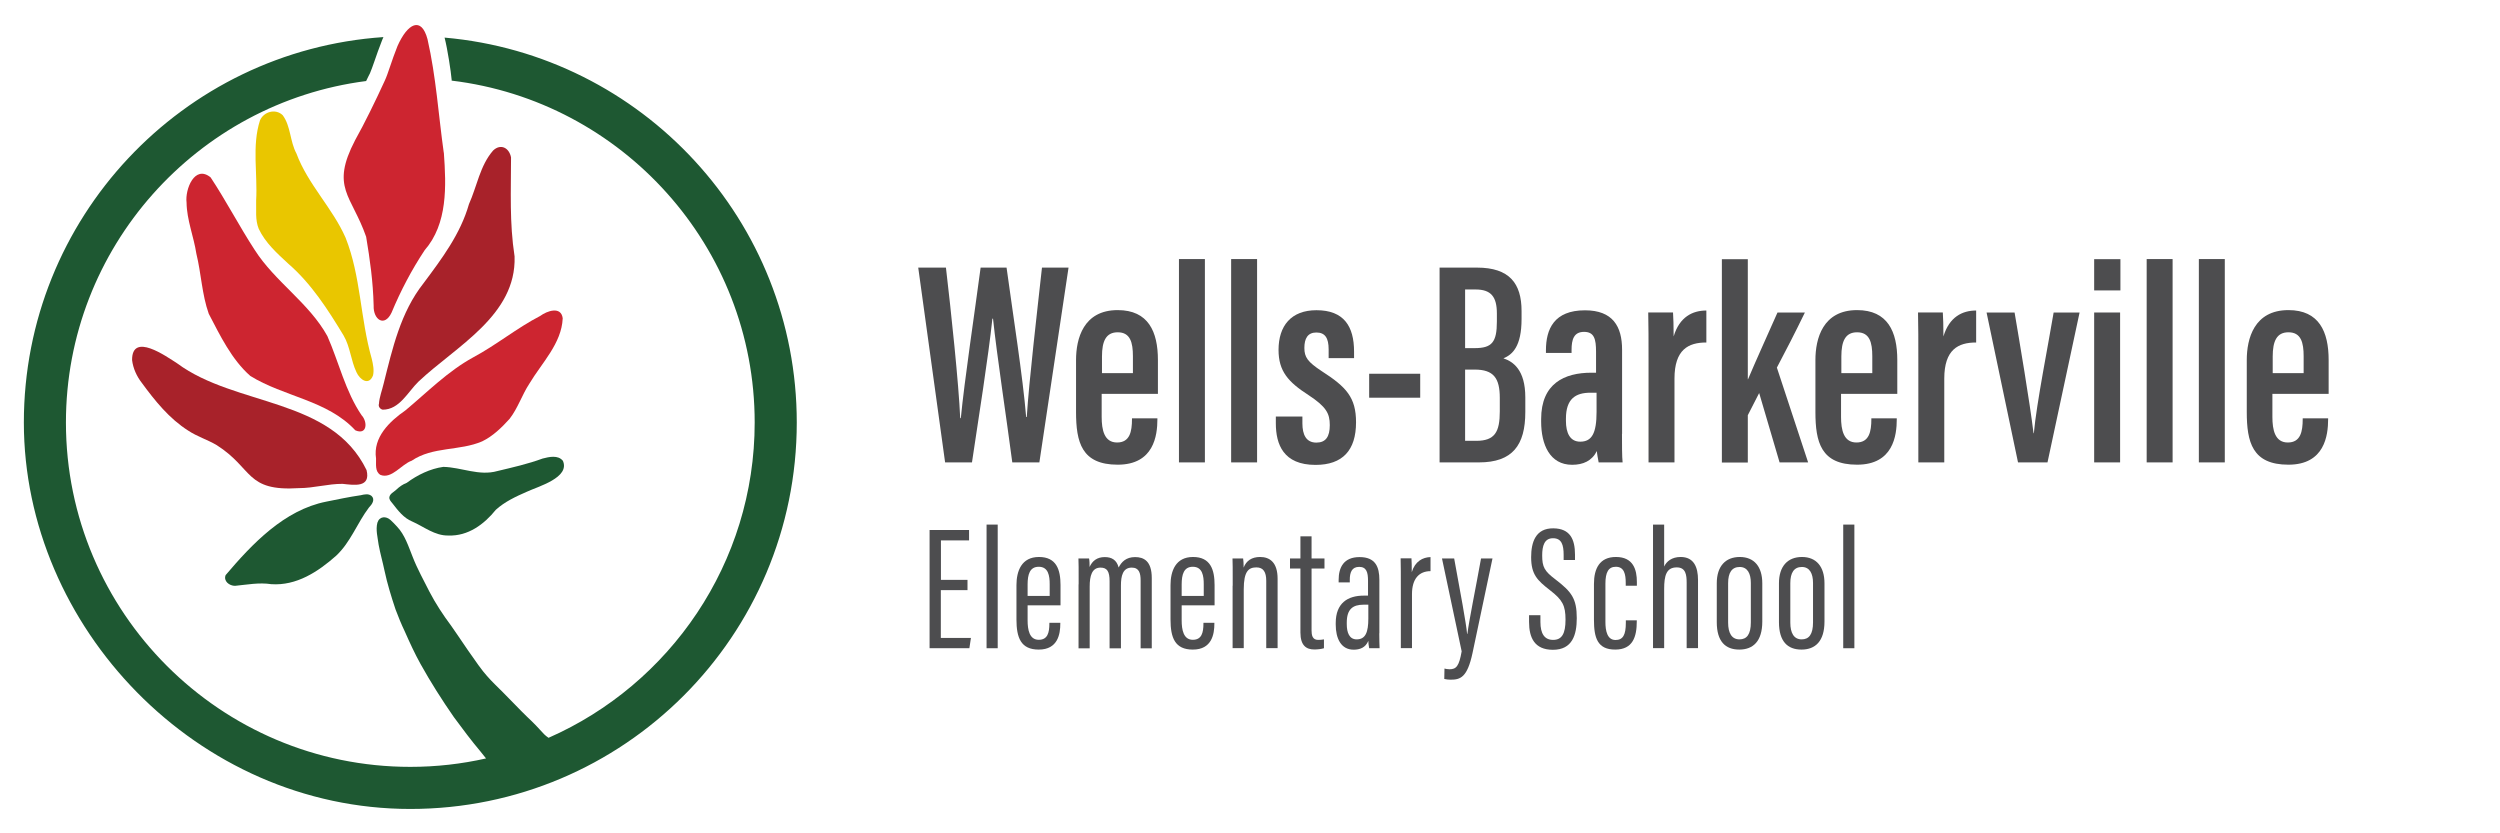 <?xml version="1.0" encoding="UTF-8"?><svg id="Layer_2" xmlns="http://www.w3.org/2000/svg" viewBox="0 0 240 80"><defs><style>.cls-1{fill:#e9c600;}.cls-2{fill:#a8222a;}.cls-3{fill:#cd2530;}.cls-4{fill:#1e5832;}.cls-5{fill:#4d4d4f;}</style></defs><path class="cls-5" d="m90.73,44.39l-2.58-18.7h2.66c.5,4.26,1.23,11.17,1.37,14.45h.06c.34-3.56,1.34-10.22,1.9-14.45h2.49c.59,4.34,1.57,10.53,1.88,14.34h.06c.22-3.47.98-9.97,1.46-14.34h2.55l-2.8,18.7h-2.6c-.56-4.28-1.48-10.28-1.85-13.8h-.06c-.39,3.7-1.34,9.63-1.96,13.8h-2.58Z"/><path class="cls-5" d="m105.76,37.81v2.21c0,1.26.25,2.46,1.48,2.46s1.43-1.06,1.43-2.24v-.08h2.44v.08c0,1.57-.34,4.37-3.81,4.37s-4-2.16-4-5.07v-4.98c0-2.04.7-4.79,4-4.79,2.94,0,3.86,2.07,3.86,4.79v3.25h-5.4Zm3-1.99v-1.62c0-1.32-.25-2.3-1.46-2.3-1.12,0-1.51.84-1.51,2.32v1.6h2.97Z"/><path class="cls-5" d="m113.18,44.39v-19.52h2.49v19.52h-2.49Z"/><path class="cls-5" d="m118.19,44.39v-19.52h2.49v19.52h-2.49Z"/><path class="cls-5" d="m125.03,39.97v.67c0,1.09.36,1.85,1.34,1.85.9,0,1.29-.56,1.29-1.68s-.34-1.76-2.04-2.88c-1.96-1.26-2.88-2.3-2.88-4.34,0-2.3,1.2-3.81,3.64-3.81,2.63,0,3.61,1.54,3.61,3.98v.62h-2.44v-.84c0-1.09-.34-1.62-1.18-1.62s-1.15.59-1.15,1.48.31,1.34,1.68,2.24c2.35,1.51,3.28,2.52,3.28,4.9,0,2.69-1.29,4.09-3.89,4.09-3.08,0-3.81-1.96-3.81-4v-.64h2.55Z"/><path class="cls-5" d="m136.34,35.88v2.3h-4.9v-2.3h4.9Z"/><path class="cls-5" d="m138.21,25.69h3.58c3.11,0,4.28,1.51,4.28,4.17v.76c0,2.63-.87,3.42-1.74,3.78.92.31,2.1,1.09,2.1,3.75v1.4c0,3.19-1.23,4.84-4.45,4.84h-3.78v-18.7Zm3.36,7.73c1.65,0,2.13-.56,2.13-2.55v-.78c0-1.6-.56-2.3-2.04-2.3h-1.01v5.63h.92Zm-.92,8.9h1.06c1.79,0,2.27-.84,2.27-2.83v-1.29c0-1.9-.59-2.72-2.41-2.72h-.92v6.83Z"/><path class="cls-5" d="m155.71,41.65c0,.92,0,2.24.06,2.74h-2.3c-.06-.31-.17-.9-.17-1.09-.48.95-1.32,1.32-2.38,1.32-2.13,0-2.97-1.93-2.97-4.14v-.25c0-3.42,2.24-4.45,4.82-4.45h.45v-2.02c0-1.2-.17-1.9-1.15-1.9s-1.2.73-1.2,1.74v.28h-2.46v-.25c0-2.04.78-3.84,3.75-3.84,2.66,0,3.56,1.54,3.56,3.78v8.09Zm-2.44-3.95h-.59c-1.43,0-2.35.59-2.35,2.49v.22c0,1.15.39,1.99,1.37,1.99,1.12,0,1.57-.81,1.57-2.86v-1.85Z"/><path class="cls-5" d="m163.8,32.88c-1.71,0-3.05.67-3.05,3.47v8.04h-2.49v-9.52c0-2.35,0-3.47-.03-4.87h2.38c.03.31.06,1.43.06,2.3.56-1.88,1.82-2.49,3.14-2.49v3.08Z"/><path class="cls-5" d="m167.78,36.41h.03c.67-1.6,2.04-4.62,2.83-6.41h2.63c-.95,1.96-1.82,3.64-2.69,5.29l3,9.1h-2.74l-1.96-6.66c-.28.53-.84,1.65-1.09,2.13v4.54h-2.49v-19.52h2.49v11.54Z"/><path class="cls-5" d="m176.74,37.81v2.21c0,1.26.25,2.46,1.48,2.46s1.43-1.06,1.43-2.24v-.08h2.44v.08c0,1.57-.34,4.37-3.81,4.37s-4-2.16-4-5.07v-4.98c0-2.04.7-4.79,4-4.79,2.94,0,3.86,2.07,3.86,4.79v3.25h-5.4Zm3-1.99v-1.62c0-1.32-.25-2.3-1.46-2.3-1.12,0-1.51.84-1.51,2.32v1.6h2.97Z"/><path class="cls-5" d="m189.7,32.88c-1.71,0-3.05.67-3.05,3.47v8.04h-2.49v-9.52c0-2.35,0-3.47-.03-4.87h2.38c.03.31.06,1.43.06,2.3.56-1.88,1.82-2.49,3.14-2.49v3.08Z"/><path class="cls-5" d="m193.4,30c.45,2.66,1.46,8.6,1.82,11.59h.03c.25-2.83,1.43-8.76,1.9-11.59h2.49l-3.08,14.39h-2.83l-3.02-14.39h2.69Z"/><path class="cls-5" d="m201.04,24.88h2.52v3h-2.52v-3Zm0,5.12h2.49v14.39h-2.49v-14.39Z"/><path class="cls-5" d="m206.08,44.39v-19.52h2.49v19.52h-2.49Z"/><path class="cls-5" d="m211.09,44.39v-19.52h2.49v19.52h-2.49Z"/><path class="cls-5" d="m218.15,37.81v2.21c0,1.26.25,2.46,1.48,2.46s1.43-1.06,1.43-2.24v-.08h2.44v.08c0,1.57-.34,4.37-3.81,4.37s-4-2.16-4-5.07v-4.98c0-2.04.7-4.79,4-4.79,2.94,0,3.86,2.07,3.86,4.79v3.25h-5.4Zm3-1.99v-1.62c0-1.32-.25-2.3-1.46-2.3-1.12,0-1.51.84-1.51,2.32v1.6h2.97Z"/><path class="cls-5" d="m92.87,56.65h-2.55v4.59h2.89l-.15.99h-3.82v-11.35h3.79v1h-2.7v3.79h2.55v.99Z"/><path class="cls-5" d="m94.71,62.23v-11.87h1.07v11.87h-1.07Z"/><path class="cls-5" d="m98.65,58.11v1.44c0,.9.17,1.87,1.07,1.87.85,0,1.02-.68,1.02-1.56v-.07h1.05v.07c0,1.02-.24,2.5-2.07,2.5-1.72,0-2.14-1.14-2.14-2.89v-3.3c0-1.34.48-2.7,2.16-2.7s2.07,1.22,2.07,2.7v1.94h-3.16Zm2.12-.9v-1.12c0-.8-.12-1.68-1.05-1.68-.87,0-1.07.75-1.07,1.7v1.1h2.12Z"/><path class="cls-5" d="m103.55,56.09c0-1.53,0-2.06-.02-2.48h1.02c.05.25.05.53.05.82.26-.58.71-.95,1.46-.95.66,0,1.14.27,1.33,1,.27-.53.71-1,1.58-1,.82,0,1.6.36,1.6,2.01v6.75h-1.07v-6.51c0-.7-.14-1.24-.85-1.24-.85,0-1.04.78-1.04,1.72v6.03h-1.09v-6.44c0-.95-.24-1.31-.87-1.31-.83,0-1.04.8-1.04,1.82v5.93h-1.07v-6.14Z"/><path class="cls-5" d="m113.44,58.11v1.44c0,.9.17,1.87,1.07,1.87.85,0,1.02-.68,1.02-1.56v-.07h1.05v.07c0,1.02-.24,2.5-2.07,2.5-1.72,0-2.14-1.14-2.14-2.89v-3.3c0-1.34.48-2.7,2.16-2.7s2.07,1.22,2.07,2.7v1.94h-3.16Zm2.12-.9v-1.12c0-.8-.12-1.68-1.05-1.68-.87,0-1.07.75-1.07,1.7v1.1h2.12Z"/><path class="cls-5" d="m118.34,56.23c0-1.73,0-2.19-.02-2.62h1.02c.03.19.05.48.05.88.25-.66.78-1.02,1.58-1.02.92,0,1.68.51,1.68,2.09v6.66h-1.09v-6.46c0-.83-.27-1.29-.94-1.29-.75,0-1.22.36-1.22,2.11v5.64h-1.07v-6Z"/><path class="cls-5" d="m123.84,53.61h1v-2.12h1.07v2.12h1.24v.97h-1.24v5.95c0,.44.08.9.63.9.17,0,.43-.02.56-.05v.85c-.25.08-.63.12-.92.12-.76,0-1.34-.36-1.34-1.63v-6.14h-1v-.97Z"/><path class="cls-5" d="m132.41,60.8c0,.59.02,1.19.03,1.43h-1c-.05-.22-.08-.56-.08-.71-.27.66-.82.85-1.41.85-1.22,0-1.72-1.09-1.72-2.41v-.15c0-1.92,1.16-2.63,2.69-2.63h.41v-1.43c0-.8-.14-1.33-.85-1.33s-.9.54-.9,1.24v.25h-1.07v-.24c0-1.19.48-2.19,2.01-2.19s1.9.95,1.9,2.19v5.13Zm-1.05-2.75h-.46c-1.02,0-1.61.42-1.61,1.72v.15c0,.8.24,1.46.95,1.46.85,0,1.12-.68,1.12-2.01v-1.33Z"/><path class="cls-5" d="m137.34,54.83c-1.09,0-1.79.71-1.79,2.21v5.18h-1.07v-5.68c0-1.39,0-2.21-.02-2.94h1.04c.02.24.03.73.03,1.33.31-1.04,1.05-1.43,1.8-1.45v1.34Z"/><path class="cls-5" d="m139.6,53.61c.59,3.21,1.16,6.27,1.24,7.24h.03c.17-1.36.8-4.39,1.31-7.24h1.1l-1.92,9.09c-.51,2.38-1.19,2.55-2.12,2.55-.2,0-.42-.03-.59-.07l.02-1c.08.03.32.07.48.07.65,0,.92-.29,1.17-1.72l-1.89-8.92h1.17Z"/><path class="cls-5" d="m147.88,59.06v.65c0,1.12.39,1.72,1.22,1.72s1.19-.58,1.19-1.94-.29-1.9-1.48-2.82c-1.22-.95-1.82-1.51-1.82-3.18,0-1.43.42-2.79,2.14-2.77,1.6.02,2.07,1.05,2.07,2.53v.51h-1.09v-.48c0-.97-.19-1.61-1.02-1.61s-1.04.73-1.04,1.65c0,1.12.22,1.51,1.28,2.31,1.55,1.19,2.04,1.84,2.04,3.71,0,1.6-.42,3.04-2.29,3.04-1.77,0-2.29-1.17-2.29-2.67v-.65h1.09Z"/><path class="cls-5" d="m157.13,59.54v.12c0,1.46-.37,2.7-2.07,2.7s-2.04-1.12-2.04-2.86v-3.45c0-1.46.54-2.58,2.11-2.58,1.68,0,2.01,1.24,2.01,2.4v.36h-1.07v-.27c0-.82-.14-1.55-.95-1.55-.71,0-1,.53-1,1.62v3.69c0,.83.17,1.72.97,1.72.71,0,.99-.48.99-1.65v-.24h1.07Z"/><path class="cls-5" d="m158.69,50.36h1.07v4.03c.22-.49.73-.92,1.58-.92,1.27,0,1.67.97,1.67,2.21v6.54h-1.09v-6.27c0-.75-.08-1.48-.95-1.48-.99,0-1.21.76-1.21,2.07v5.68h-1.07v-11.87Z"/><path class="cls-5" d="m169.18,56v3.67c0,1.89-.88,2.69-2.21,2.69s-2.16-.78-2.16-2.63v-3.74c0-1.62.83-2.52,2.21-2.52s2.16.93,2.16,2.53Zm-3.28-.02v3.79c0,.99.34,1.61,1.09,1.61.7,0,1.09-.48,1.09-1.63v-3.79c0-.88-.31-1.53-1.07-1.53s-1.11.56-1.11,1.55Z"/><path class="cls-5" d="m175.15,56v3.67c0,1.89-.88,2.69-2.21,2.69s-2.16-.78-2.16-2.63v-3.74c0-1.62.83-2.52,2.21-2.52s2.16.93,2.16,2.53Zm-3.28-.02v3.79c0,.99.34,1.61,1.09,1.61.7,0,1.09-.48,1.09-1.63v-3.79c0-.88-.31-1.53-1.07-1.53s-1.11.56-1.11,1.55Z"/><path class="cls-5" d="m176.95,62.23v-11.87h1.07v11.87h-1.07Z"/><path class="cls-3" d="m42.61,14.66c.23,3.19.38,6.81-1.85,9.37-1.25,1.89-2.3,3.89-3.17,5.98-.68,1.44-1.77.67-1.72-.67-.06-2.35-.35-4.38-.72-6.61-1.41-4.03-3.44-4.7-1.06-9.27.91-1.62,2-3.86,2.86-5.74.31-.66.65-1.91,1.21-3.3.97-2.19,2.29-2.87,2.88-.66.83,3.64,1.05,7.27,1.56,10.89Z"/><path class="cls-4" d="m42.68,3.61c.29,1.13.61,3.26.68,4.05,0,.03,0,.05,0,.08,16.36,1.97,29.09,15.93,29.09,32.82,0,13.51-8.15,25.15-19.79,30.27-.16-.11-.31-.23-.42-.34-.52-.58-1.06-1.14-1.63-1.67-.79-.76-1.53-1.57-2.31-2.34-.52-.53-1.07-1.03-1.56-1.6-.82-.88-2.93-4.13-3.43-4.81-.77-1.03-1.48-2.11-2.08-3.26-.55-1.1-1.16-2.18-1.61-3.34-.41-1.02-.75-2.12-1.5-2.91-.2-.22-.41-.44-.63-.64-.43-.39-1.06-.37-1.26.26-.18.69.03,1.42.12,2.12.15.83.39,1.65.56,2.47.27,1.27.65,2.5,1.06,3.73.27.72.56,1.43.89,2.12.47,1.06.95,2.11,1.51,3.12.98,1.76,2.06,3.46,3.2,5.1.83,1.13,1.67,2.25,2.57,3.32.18.21.35.43.52.65-2.34.53-4.77.81-7.27.81-18.23,0-33.06-14.83-33.06-33.06,0-16.79,12.59-30.69,28.82-32.78.15-.3.27-.57.37-.75.11-.25.27-.7.43-1.16.2-.57.44-1.28.74-2.03.04-.09.08-.18.12-.28C17.51,4.88,2.29,20.94,2.29,40.56s16.61,37.1,37.1,37.1,37.1-16.61,37.1-37.1c0-19.38-14.86-35.28-33.8-36.95Z"/><path class="cls-3" d="m34.73,39.88c.58.65.51,1.92-.62,1.43-2.68-2.89-6.86-3.22-10.08-5.22-1.79-1.57-2.9-3.88-3.99-5.97-.66-1.86-.72-3.86-1.19-5.77-.25-1.64-.92-3.24-.94-4.9-.16-1.27.78-3.67,2.31-2.42,1.49,2.25,2.75,4.69,4.23,6.96,1.95,3.06,5.22,5.09,6.98,8.28,1.11,2.52,1.72,5.3,3.3,7.62Z"/><path class="cls-2" d="m35.19,45.13c.42,1.71-1.18,1.44-2.3,1.32-1.4-.01-2.77.41-4.18.41-5.17.33-4.36-1.87-7.91-4.13-.88-.52-1.87-.82-2.73-1.39-1.82-1.15-3.2-2.87-4.46-4.59-.49-.63-.83-1.38-.93-2.18-.02-2.71,3.25-.38,4.34.32,5.62,4.16,14.78,3.25,18.17,10.24Z"/><path class="cls-2" d="m49.4,24.62c-.5-3.26-.34-6.27-.34-9.51-.18-.93-1-1.35-1.72-.66-1.26,1.44-1.55,3.44-2.32,5.15-.82,2.87-2.6,5.23-4.36,7.59-2.21,2.8-2.98,6.26-3.83,9.64-.15.65-.41,1.28-.45,1.94-.09.24.11.51.36.56,1.62,0,2.42-1.72,3.45-2.71,3.59-3.38,9.39-6.34,9.21-11.99Z"/><path class="cls-3" d="m54.02,30.56c-.1,2.41-2.02,4.29-3.2,6.27-.71,1.08-1.1,2.35-1.9,3.38-.76.84-1.6,1.66-2.63,2.16-2.17.94-4.75.48-6.77,1.86-.98.34-1.92,1.79-3,1.36-.54-.33-.4-1.02-.42-1.57-.31-2.04,1.3-3.57,2.83-4.63,2.12-1.77,4.06-3.75,6.51-5.09,2.22-1.19,4.18-2.81,6.42-3.97.65-.48,2-.97,2.16.22Z"/><path class="cls-4" d="m35.65,47.59c.4.36.06.84-.23,1.13-1.13,1.49-1.76,3.33-3.15,4.63-1.74,1.54-3.81,2.9-6.23,2.73-1.17-.18-2.33.05-3.48.16-.54,0-1.13-.45-.9-1.03,2.54-2.99,5.62-6.25,9.65-7.05,1.11-.22,2.21-.46,3.33-.62.33-.08.73-.17,1.01.06Z"/><path class="cls-1" d="m35.69,34.45c-1.12-3.94-1.04-7.9-2.51-11.62-1.26-2.87-3.62-5.13-4.72-8.09-.63-1.16-.54-2.63-1.32-3.68-.69-.67-1.82-.33-2.18.49-.79,2.45-.22,5.15-.37,7.69.03.92-.11,1.85.25,2.73.64,1.35,1.75,2.34,2.83,3.34,2.21,1.91,3.81,4.41,5.31,6.89.64,1.08.7,2.4,1.24,3.53.32.72,1.19,1.34,1.59.31.12-.53,0-1.07-.12-1.59Z"/><path class="cls-4" d="m54.03,44.23c-.46-.57-1.32-.37-1.94-.21-1.41.52-2.88.85-4.34,1.2-1.76.5-3.44-.36-5.19-.4-1.25.17-2.5.78-3.51,1.53-.37.14-.69.36-1.03.68-.22.21-.58.36-.64.69-.04.25.16.43.3.61.52.67,1.07,1.4,1.88,1.73,1.14.5,2.18,1.38,3.49,1.35,1.89.07,3.43-1.08,4.55-2.47.86-.78,1.92-1.27,2.97-1.73,1.09-.51,4.2-1.36,3.46-2.99Z"/></svg>